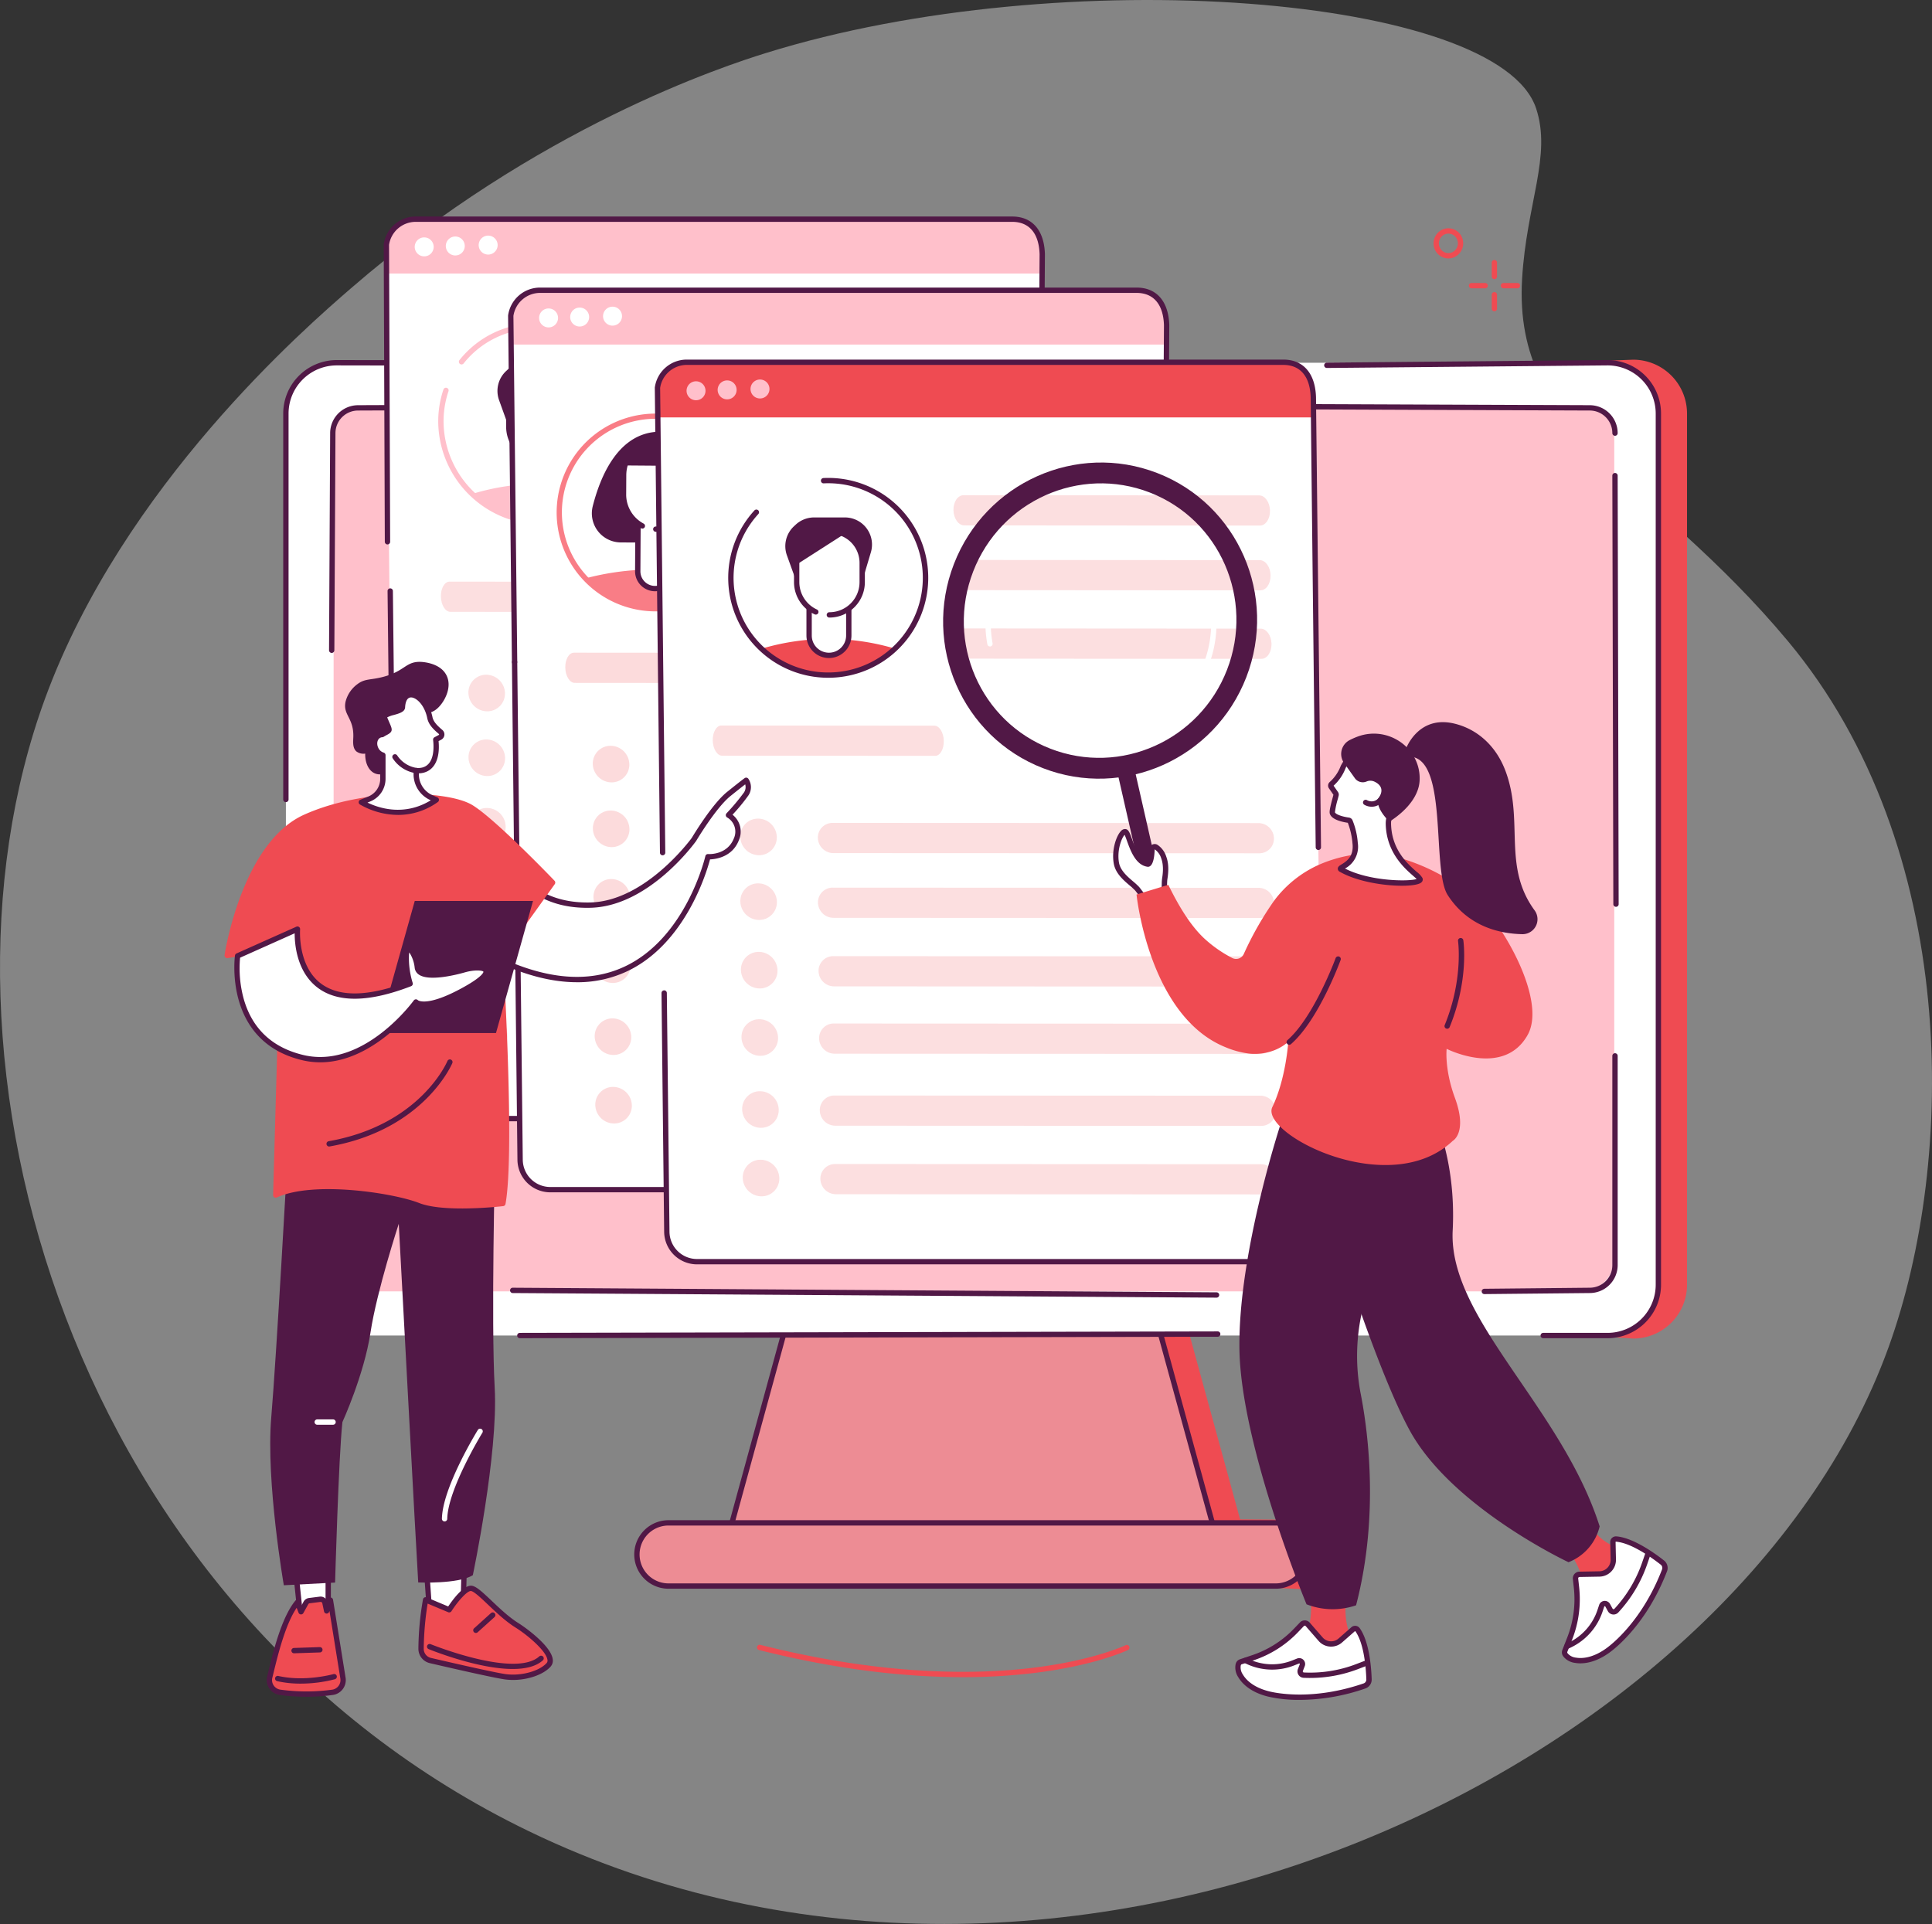 <svg id="Group_126" data-name="Group 126" xmlns="http://www.w3.org/2000/svg" xmlns:xlink="http://www.w3.org/1999/xlink" width="776.112" height="773" viewBox="0 0 776.112 773">
  <rect x="0" y="0" width="776.112" height="773" fill="#333333" stroke="none"/>
  <defs>
    <clipPath id="clip-path">
      <rect id="Rectangle_80" data-name="Rectangle 80" width="776.112" height="773" fill="none"/>
    </clipPath>
    <clipPath id="clip-path-2">
      <rect id="Rectangle_73" data-name="Rectangle 73" width="776.112" height="772.998" fill="none"/>
    </clipPath>
    <clipPath id="clip-path-4">
      <rect id="Rectangle_63" data-name="Rectangle 63" width="92.814" height="12.194" fill="none"/>
    </clipPath>
    <clipPath id="clip-path-5">
      <rect id="Rectangle_64" data-name="Rectangle 64" width="127.157" height="12.206" fill="none"/>
    </clipPath>
    <clipPath id="clip-path-8">
      <rect id="Rectangle_67" data-name="Rectangle 67" width="215.404" height="151.745" fill="none"/>
    </clipPath>
    <clipPath id="clip-path-14">
      <path id="Path_303" data-name="Path 303" d="M314.934,272.567a38.737,38.737,0,1,0,38.738-38.736,38.738,38.738,0,0,0-38.738,38.736" transform="translate(-314.934 -233.831)" fill="none"/>
    </clipPath>
  </defs>
  <g id="Group_125" data-name="Group 125" clip-path="url(#clip-path)">
    <g id="Group_105" data-name="Group 105" transform="translate(0 0.001)">
      <g id="Group_104" data-name="Group 104" clip-path="url(#clip-path-2)">
        <g id="Group_73" data-name="Group 73" transform="translate(0 -0.001)" opacity="0.4">
          <g id="Group_72" data-name="Group 72">
            <g id="Group_71" data-name="Group 71" clip-path="url(#clip-path)">
              <path id="Path_223" data-name="Path 223" d="M307.76,21.28c-16.9,5.259-91.9,29.7-166.787,94.56-18.142,15.713-91.471,79.221-122.8,164.605-53.326,145.334,10.484,366.436,194.28,455.29,214.082,103.5,484.506-23.892,546.183-194.374,27.355-75.613,28.587-201-40.322-283.68-55.46-66.543-110.543-82.624-106.869-145.566,1.769-30.314,11.977-49.507,5.62-68.6-15.077-45.282-189.851-59.4-309.3-22.235" transform="translate(0 -0.001)" fill="#fff"/>
            </g>
          </g>
        </g>
        <path id="Path_224" data-name="Path 224" d="M812.811,140.614a5.859,5.859,0,0,1-2.127-.4,5.953,5.953,0,0,1-3.327-3.222,6.1,6.1,0,0,1,3.046-7.968,5.825,5.825,0,0,1,4.531-.118,5.951,5.951,0,0,1,3.327,3.222,6.1,6.1,0,0,1-3.046,7.969,5.859,5.859,0,0,1-2.4.519m0-9.969a3.722,3.722,0,0,0-1.527.33,3.954,3.954,0,0,0-1.958,5.167,3.834,3.834,0,0,0,2.136,2.076,3.7,3.7,0,0,0,2.878-.076,3.953,3.953,0,0,0,1.959-5.167,3.829,3.829,0,0,0-2.137-2.075,3.719,3.719,0,0,0-1.35-.256M810.842,130h0Z" transform="translate(-230.977 -36.788)" fill="#ef4b52"/>
        <path id="Path_225" data-name="Path 225" d="M840.666,154.065a1.071,1.071,0,0,1-1.071-1.071v-5.537a1.071,1.071,0,1,1,2.141,0v5.537a1.071,1.071,0,0,1-1.071,1.071" transform="translate(-240.349 -41.907)" fill="#ef4b52"/>
        <path id="Path_226" data-name="Path 226" d="M840.666,172.137a1.071,1.071,0,0,1-1.071-1.071V165.53a1.071,1.071,0,1,1,2.141,0v5.536a1.071,1.071,0,0,1-1.071,1.071" transform="translate(-240.349 -47.081)" fill="#ef4b52"/>
        <path id="Path_227" data-name="Path 227" d="M833.288,161.443h-5.537a1.071,1.071,0,0,1,0-2.141h5.537a1.071,1.071,0,0,1,0,2.141" transform="translate(-236.652 -45.605)" fill="#ef4b52"/>
        <path id="Path_228" data-name="Path 228" d="M851.36,161.443h-5.537a1.071,1.071,0,1,1,0-2.141h5.537a1.071,1.071,0,1,1,0,2.141" transform="translate(-241.826 -45.605)" fill="#ef4b52"/>
        <path id="Path_229" data-name="Path 229" d="M508.82,938.879c-21.431,0-48.95-2.575-81.945-10.9a1.07,1.07,0,1,1,.524-2.076c49.9,12.582,87.159,11.945,109.628,9.194,24.335-2.98,37.038-9.01,37.163-9.071a1.071,1.071,0,0,1,.932,1.928c-.521.253-13.058,6.217-37.7,9.251a234.586,234.586,0,0,1-28.6,1.669" transform="translate(-121.969 -265.05)" fill="#ef4b52"/>
        <path id="Path_230" data-name="Path 230" d="M216.481,221.835l501.407-19.359A21.65,21.65,0,0,1,739.514,224.1V574.135a21.65,21.65,0,0,1-21.625,21.626L536.714,583.487l23.26,84.9,24.612.195a13.918,13.918,0,1,1,0,27.836l-206.113-9.831c-7.673,0,6.688-90.826,6.688-90.826s-180.6-373.926-168.679-373.926" transform="translate(-61.81 -57.964)" fill="#ef4b52"/>
        <path id="Path_231" data-name="Path 231" d="M443.031,690.8H570.893l36.273,132.4H406.759Z" transform="translate(-116.442 -197.757)" fill="#ed8c94"/>
        <path id="Path_232" data-name="Path 232" d="M606.737,823.841H406.329a1.07,1.07,0,0,1-1.033-1.353l36.273-132.4a1.071,1.071,0,0,1,1.033-.787H570.463a1.071,1.071,0,0,1,1.033.787l36.272,132.4a1.07,1.07,0,0,1-1.032,1.353m-199-2.141h197.6L569.647,691.445H443.419Z" transform="translate(-116.013 -197.327)" fill="#511846"/>
        <path id="Path_233" data-name="Path 233" d="M181.313,204.189H691.854a20.4,20.4,0,0,1,20.4,20.4V574.626a20.4,20.4,0,0,1-20.4,20.4H181.313a20.4,20.4,0,0,1-20.4-20.4V224.592a20.4,20.4,0,0,1,20.4-20.4" transform="translate(-46.063 -58.454)" fill="#fff"/>
        <path id="Path_234" data-name="Path 234" d="M371.174,857.244H615.109a12.7,12.7,0,1,1,0,25.391H371.174a12.7,12.7,0,0,1,0-25.391" transform="translate(-102.621 -245.403)" fill="#ed8c94"/>
        <path id="Path_235" data-name="Path 235" d="M614.679,883.276H370.744a13.766,13.766,0,1,1,0-27.532H614.679a13.766,13.766,0,0,1,0,27.532M370.744,857.885a11.625,11.625,0,1,0,0,23.25H614.679a11.625,11.625,0,0,0,0-23.25Z" transform="translate(-102.191 -244.974)" fill="#511846"/>
        <path id="Path_236" data-name="Path 236" d="M160.481,380.3a1.071,1.071,0,0,1-1.071-1.071V224.163a21.5,21.5,0,0,1,21.474-21.474l317.8.557a1.071,1.071,0,0,1,0,2.141h0l-317.8-.557a19.355,19.355,0,0,0-19.331,19.333V379.231a1.071,1.071,0,0,1-1.071,1.071" transform="translate(-45.634 -58.025)" fill="#511846"/>
        <path id="Path_237" data-name="Path 237" d="M292.112,752.2a1.071,1.071,0,0,1,0-2.141l280.412-.585h0a1.071,1.071,0,0,1,0,2.141l-280.412.585Z" transform="translate(-83.316 -214.551)" fill="#511846"/>
        <path id="Path_238" data-name="Path 238" d="M859.133,595.67H833.248a1.071,1.071,0,0,1,0-2.141h25.886A19.355,19.355,0,0,0,878.466,574.2V224.163a19.355,19.355,0,0,0-19.333-19.333l-112.8,1.033h-.01a1.071,1.071,0,0,1-.009-2.141l112.806-1.033a21.5,21.5,0,0,1,21.484,21.474V574.2a21.5,21.5,0,0,1-21.474,21.474" transform="translate(-213.343 -58.025)" fill="#511846"/>
        <path id="Path_239" data-name="Path 239" d="M200.972,584.138H689.021a13.2,13.2,0,0,0,13.2-13.2V241.349a13.2,13.2,0,0,0-13.2-13.2H200.972a13.2,13.2,0,0,0-13.2,13.2V570.934a13.2,13.2,0,0,0,13.2,13.2" transform="translate(-53.752 -65.312)" fill="pink"/>
        <path id="Path_240" data-name="Path 240" d="M570.9,728.868H570.9l-282.791-1.849a1.071,1.071,0,0,1,.007-2.141h.007l282.791,1.849a1.071,1.071,0,0,1-.007,2.141" transform="translate(-82.171 -207.511)" fill="#511846"/>
        <path id="Path_241" data-name="Path 241" d="M834.994,689.64a1.071,1.071,0,0,1-.011-2.141l42.359-.422A9.087,9.087,0,0,0,886.427,678V593.9a1.071,1.071,0,0,1,2.141,0V678a11.228,11.228,0,0,1-11.216,11.216L835,689.64Z" transform="translate(-238.726 -169.71)" fill="#511846"/>
        <path id="Path_242" data-name="Path 242" d="M908.953,440.549a1.07,1.07,0,0,1-1.071-1.068l-.4-172.166a1.07,1.07,0,0,1,1.068-1.073h0a1.07,1.07,0,0,1,1.071,1.068l.4,172.166a1.07,1.07,0,0,1-1.068,1.073Z" transform="translate(-259.784 -76.218)" fill="#511846"/>
        <path id="Path_243" data-name="Path 243" d="M858.332,240.2a1.071,1.071,0,0,1-1.071-1.071,9.085,9.085,0,0,0-9.074-9.075L733.108,229.6a1.071,1.071,0,0,1,0-2.141h0l115.074.455A11.228,11.228,0,0,1,859.4,239.133a1.071,1.071,0,0,1-1.071,1.071" transform="translate(-209.56 -65.117)" fill="#511846"/>
        <path id="Path_244" data-name="Path 244" d="M186.269,327.155h-.006a1.071,1.071,0,0,1-1.065-1.076l.445-87.238a11.227,11.227,0,0,1,11.216-11.211l287.635-1.169h0a1.071,1.071,0,0,1,0,2.141l-287.639,1.169a9.086,9.086,0,0,0-9.079,9.074l-.445,87.244a1.071,1.071,0,0,1-1.071,1.065" transform="translate(-53.016 -64.83)" fill="#511846"/>
        <path id="Path_245" data-name="Path 245" d="M232.872,484.282H472.461a11.8,11.8,0,0,0,11.8-11.984l-3.738-335.292c-.272-8.98-4.636-14.086-12.076-14.086H228.854a11.947,11.947,0,0,0-11.805,10.239L220.807,472.3a12.12,12.12,0,0,0,12.066,11.984" transform="translate(-62.134 -35.19)" fill="#fff"/>
        <path id="Path_246" data-name="Path 246" d="M389.393,545.308H233.484a13.208,13.208,0,0,1-13.136-13.043L218.132,332.28a1.071,1.071,0,0,1,1.059-1.082h.012a1.07,1.07,0,0,1,1.07,1.058l2.216,199.984a11.059,11.059,0,0,0,11,10.926H389.393a1.071,1.071,0,0,1,0,2.141" transform="translate(-62.444 -94.813)" fill="#511846"/>
        <path id="Path_247" data-name="Path 247" d="M480.61,145.095l-.088-7.938c-.272-8.98-4.636-14.188-12.076-14.188H228.854a12.037,12.037,0,0,0-11.805,10.341l.13,11.784Z" transform="translate(-62.134 -35.204)" fill="pink"/>
        <path id="Path_248" data-name="Path 248" d="M217.484,253.628a1.071,1.071,0,0,1-1.071-1.066L215.972,133.2a1.03,1.03,0,0,1,.011-.163,12.962,12.962,0,0,1,12.864-11.152H468.44c8.064,0,12.855,5.513,13.146,15.125l-.163,24.248a1.071,1.071,0,0,1-1.071,1.063h-.007a1.07,1.07,0,0,1-1.063-1.077l.164-24.209c-.254-8.376-4.162-13.009-11.005-13.009H228.848a10.832,10.832,0,0,0-10.735,9.249l.441,119.28a1.071,1.071,0,0,1-1.067,1.075Z" transform="translate(-61.826 -34.893)" fill="#511846"/>
        <path id="Path_249" data-name="Path 249" d="M241.036,137.442a3.807,3.807,0,1,1-3.806-3.806,3.806,3.806,0,0,1,3.806,3.806" transform="translate(-66.822 -38.257)" fill="#fff"/>
        <path id="Path_250" data-name="Path 250" d="M258.536,136.942a3.807,3.807,0,1,1-3.806-3.806,3.806,3.806,0,0,1,3.806,3.806" transform="translate(-71.831 -38.114)" fill="#fff"/>
        <path id="Path_251" data-name="Path 251" d="M277.036,136.442a3.807,3.807,0,1,1-3.806-3.806,3.806,3.806,0,0,1,3.806,3.806" transform="translate(-77.127 -37.971)" fill="#fff"/>
        <g id="Group_76" data-name="Group 76" transform="translate(177.121 233.677)" opacity="0.18">
          <g id="Group_75" data-name="Group 75">
            <g id="Group_74" data-name="Group 74" clip-path="url(#clip-path-4)">
              <path id="Path_252" data-name="Path 252" d="M337.5,339.6l-85.559-.063c-2,0-3.693-2.719-3.779-6.068s1.468-6.065,3.469-6.063l85.559.064c2,0,3.694,2.718,3.779,6.067S339.5,339.6,337.5,339.6" transform="translate(-248.162 -327.404)" fill="#ef4b52"/>
            </g>
          </g>
        </g>
        <g id="Group_79" data-name="Group 79" transform="translate(274.047 167.157)" opacity="0.18">
          <g id="Group_78" data-name="Group 78">
            <g id="Group_77" data-name="Group 77" clip-path="url(#clip-path-5)">
              <path id="Path_253" data-name="Path 253" d="M507.068,246.409l-118.741-.076c-2.322,0-4.274-2.718-4.359-6.067s1.728-6.065,4.05-6.063l118.741.075c2.323,0,4.275,2.719,4.36,6.068s-1.728,6.065-4.05,6.063" transform="translate(-383.964 -234.203)" fill="#ef4b52"/>
            </g>
          </g>
        </g>
        <g id="Group_82" data-name="Group 82" transform="translate(273.818 141.148)" opacity="0.18">
          <g id="Group_81" data-name="Group 81">
            <g id="Group_80" data-name="Group 80" clip-path="url(#clip-path-5)">
              <path id="Path_254" data-name="Path 254" d="M506.747,209.969l-118.741-.076c-2.322,0-4.274-2.718-4.359-6.067s1.728-6.065,4.05-6.063l118.741.075c2.323,0,4.275,2.719,4.36,6.068s-1.728,6.065-4.05,6.063" transform="translate(-383.643 -197.763)" fill="#ef4b52"/>
            </g>
          </g>
        </g>
        <g id="Group_85" data-name="Group 85" transform="translate(274.426 194.685)" opacity="0.18">
          <g id="Group_84" data-name="Group 84">
            <g id="Group_83" data-name="Group 83" clip-path="url(#clip-path-5)">
              <path id="Path_255" data-name="Path 255" d="M507.6,284.977,388.857,284.9c-2.322,0-4.274-2.719-4.359-6.068s1.728-6.065,4.05-6.063l118.741.076c2.323,0,4.275,2.718,4.36,6.068s-1.728,6.064-4.05,6.062" transform="translate(-384.495 -272.772)" fill="#ef4b52"/>
            </g>
          </g>
        </g>
        <g id="Group_88" data-name="Group 88" transform="translate(188.17 271.089)" opacity="0.18">
          <g id="Group_87" data-name="Group 87">
            <g id="Group_86" data-name="Group 86" clip-path="url(#clip-path-8)">
              <path id="Path_256" data-name="Path 256" d="M484.693,430.876,313.6,430.8a6.257,6.257,0,0,1-6.214-6.068,5.876,5.876,0,0,1,5.9-6.063l171.094.076a6.255,6.255,0,0,1,6.214,6.067,5.876,5.876,0,0,1-5.9,6.063" transform="translate(-276.164 -390.942)" fill="#ef4b52"/>
              <path id="Path_257" data-name="Path 257" d="M278.378,423.612a7.119,7.119,0,0,1-7.153,7.345,7.58,7.58,0,0,1-7.528-7.351,7.119,7.119,0,0,1,7.153-7.345,7.579,7.579,0,0,1,7.528,7.351" transform="translate(-263.658 -390.253)" fill="#ef4b52"/>
              <path id="Path_258" data-name="Path 258" d="M484.641,394.436l-171.094-.075a6.257,6.257,0,0,1-6.214-6.068,5.876,5.876,0,0,1,5.9-6.063l171.094.076a6.256,6.256,0,0,1,6.214,6.067,5.876,5.876,0,0,1-5.9,6.063" transform="translate(-276.15 -380.511)" fill="#ef4b52"/>
              <path id="Path_259" data-name="Path 259" d="M278.326,387.172a7.119,7.119,0,0,1-7.153,7.345,7.579,7.579,0,0,1-7.527-7.351,7.118,7.118,0,0,1,7.152-7.345,7.579,7.579,0,0,1,7.528,7.351" transform="translate(-263.643 -379.821)" fill="#ef4b52"/>
              <path id="Path_260" data-name="Path 260" d="M485.025,469.445l-171.094-.075a6.256,6.256,0,0,1-6.214-6.068,5.876,5.876,0,0,1,5.9-6.063l171.094.076a6.256,6.256,0,0,1,6.214,6.067,5.876,5.876,0,0,1-5.9,6.063" transform="translate(-276.259 -401.983)" fill="#ef4b52"/>
              <path id="Path_261" data-name="Path 261" d="M278.71,462.18a7.119,7.119,0,0,1-7.153,7.345,7.579,7.579,0,0,1-7.527-7.351,7.118,7.118,0,0,1,7.152-7.345,7.579,7.579,0,0,1,7.528,7.351" transform="translate(-263.753 -401.293)" fill="#ef4b52"/>
              <path id="Path_262" data-name="Path 262" d="M485.34,507.357l-171.094-.075a6.257,6.257,0,0,1-6.214-6.068,5.876,5.876,0,0,1,5.9-6.063l171.094.076a6.255,6.255,0,0,1,6.214,6.068,5.876,5.876,0,0,1-5.9,6.062" transform="translate(-276.35 -412.836)" fill="#ef4b52"/>
              <path id="Path_263" data-name="Path 263" d="M279.025,500.093a7.119,7.119,0,0,1-7.153,7.345,7.58,7.58,0,0,1-7.528-7.351,7.119,7.119,0,0,1,7.153-7.345,7.579,7.579,0,0,1,7.528,7.352" transform="translate(-263.843 -412.147)" fill="#ef4b52"/>
              <path id="Path_264" data-name="Path 264" d="M485.719,547.885l-171.094-.076a6.256,6.256,0,0,1-6.214-6.067,5.876,5.876,0,0,1,5.9-6.063l171.094.076a6.255,6.255,0,0,1,6.214,6.068,5.876,5.876,0,0,1-5.9,6.063" transform="translate(-276.458 -424.438)" fill="#ef4b52"/>
              <path id="Path_265" data-name="Path 265" d="M279.4,540.621a7.119,7.119,0,0,1-7.153,7.345,7.58,7.58,0,0,1-7.528-7.351,7.119,7.119,0,0,1,7.153-7.345,7.579,7.579,0,0,1,7.528,7.351" transform="translate(-263.951 -423.749)" fill="#ef4b52"/>
              <path id="Path_266" data-name="Path 266" d="M486.051,586.454l-171.094-.075a6.257,6.257,0,0,1-6.214-6.068,5.876,5.876,0,0,1,5.9-6.063l171.094.076a6.256,6.256,0,0,1,6.214,6.067,5.876,5.876,0,0,1-5.9,6.063" transform="translate(-276.553 -435.479)" fill="#ef4b52"/>
              <path id="Path_267" data-name="Path 267" d="M279.736,579.189a7.119,7.119,0,0,1-7.153,7.345,7.579,7.579,0,0,1-7.527-7.351,7.118,7.118,0,0,1,7.152-7.345,7.579,7.579,0,0,1,7.528,7.351" transform="translate(-264.047 -434.789)" fill="#ef4b52"/>
            </g>
          </g>
        </g>
        <path id="Path_268" data-name="Path 268" d="M248.168,222.858a38.124,38.124,0,0,1,38.289-39.351,40.588,40.588,0,0,1,40.3,39.385,38.123,38.123,0,0,1-38.288,39.351,40.587,40.587,0,0,1-40.3-39.385" transform="translate(-71.039 -52.534)" fill="#fff"/>
        <path id="Path_269" data-name="Path 269" d="M288.053,262.884h-.019a41.712,41.712,0,0,1-41.367-40.428,39.9,39.9,0,0,1,2.086-13.878,1.071,1.071,0,0,1,2.028.687,37.774,37.774,0,0,0-1.973,13.135,39.557,39.557,0,0,0,39.227,38.342h.018a37.053,37.053,0,0,0,37.2-38.253,39.557,39.557,0,0,0-39.227-38.342h-.016A37,37,0,0,0,256.872,198.1a1.071,1.071,0,1,1-1.675-1.334,39.134,39.134,0,0,1,30.814-14.763h.016a41.713,41.713,0,0,1,41.366,40.429,39.193,39.193,0,0,1-39.34,40.449" transform="translate(-70.609 -52.104)" fill="pink"/>
        <path id="Path_270" data-name="Path 270" d="M266.661,276.207a39.043,39.043,0,0,0,53.62,0,93.68,93.68,0,0,0-53.62,0" transform="translate(-76.337 -77.949)" fill="pink"/>
        <path id="Path_271" data-name="Path 271" d="M309.809,205.633A10.9,10.9,0,0,0,303.9,203.9H291.571a10.905,10.905,0,0,0-7.422,2.915l-.676.627a10.907,10.907,0,0,0-2.839,11.692l4.054,11.252,26-.163,3.669-12.3a10.909,10.909,0,0,0-4.547-12.29" transform="translate(-80.151 -58.37)" fill="#511846"/>
        <path id="Path_272" data-name="Path 272" d="M305.423,213.338l-.024-.011-19.017,12.191v7.076a13.132,13.132,0,0,0,5,10.314v11.136a7.972,7.972,0,1,0,15.945,0V243.21a13.141,13.141,0,0,0,5.383-10.616v-7.752a12.724,12.724,0,0,0-7.282-11.5" transform="translate(-81.982 -61.07)" fill="#fff"/>
        <path id="Path_273" data-name="Path 273" d="M300.924,275.044A9.053,9.053,0,0,1,291.882,266V255.1h2.141V266a6.9,6.9,0,0,0,13.8,0V255.437h2.141V266a9.053,9.053,0,0,1-9.043,9.042" transform="translate(-83.557 -73.028)" fill="#5479f7"/>
        <path id="Path_274" data-name="Path 274" d="M299.115,245.911a1.071,1.071,0,1,1,0-2.141,12.1,12.1,0,0,0,12.091-12.091v-7.753a11.664,11.664,0,0,0-11.65-11.651H287.023v19.4a12.125,12.125,0,0,0,7.087,11.011,1.071,1.071,0,0,1-.887,1.949,14.273,14.273,0,0,1-8.341-12.96V211.206a1.071,1.071,0,0,1,1.071-1.071h13.6a13.807,13.807,0,0,1,13.791,13.792v7.753a14.248,14.248,0,0,1-14.232,14.232" transform="translate(-81.553 -60.156)" fill="#511846"/>
        <path id="Path_275" data-name="Path 275" d="M302.872,524.282H542.461a11.8,11.8,0,0,0,11.8-11.984l-3.738-335.292c-.272-8.98-4.636-14.086-12.076-14.086H298.854a11.947,11.947,0,0,0-11.805,10.239L290.807,512.3a12.12,12.12,0,0,0,12.066,11.984" transform="translate(-82.173 -46.64)" fill="#fff"/>
        <path id="Path_276" data-name="Path 276" d="M459.393,585.307H303.484a13.208,13.208,0,0,1-13.136-13.043L288.132,372.28a1.071,1.071,0,0,1,1.059-1.082h.012a1.07,1.07,0,0,1,1.07,1.058l2.216,199.984a11.059,11.059,0,0,0,11,10.926H459.393a1.071,1.071,0,1,1,0,2.141" transform="translate(-82.483 -106.264)" fill="#511846"/>
        <path id="Path_277" data-name="Path 277" d="M550.61,185.095l-.088-7.938c-.272-8.98-4.636-14.188-12.076-14.188H298.854a12.037,12.037,0,0,0-11.805,10.341l.13,11.784Z" transform="translate(-82.173 -46.654)" fill="pink"/>
        <path id="Path_278" data-name="Path 278" d="M288.584,313.419a1.071,1.071,0,0,1-1.071-1.058l-1.542-139.155a1.132,1.132,0,0,1,.011-.17,12.962,12.962,0,0,1,12.864-11.152H538.44c8.064,0,12.855,5.512,13.146,15.125l-.163,24.248a1.071,1.071,0,0,1-1.071,1.063h-.007a1.071,1.071,0,0,1-1.063-1.078l.164-24.209c-.254-8.375-4.163-13.008-11.005-13.008H298.848a10.833,10.833,0,0,0-10.734,9.245l1.541,139.066a1.07,1.07,0,0,1-1.058,1.083Z" transform="translate(-81.865 -46.344)" fill="#511846"/>
        <path id="Path_279" data-name="Path 279" d="M311.036,177.442a3.807,3.807,0,1,1-3.806-3.806,3.807,3.807,0,0,1,3.806,3.806" transform="translate(-86.86 -49.708)" fill="#fff"/>
        <path id="Path_280" data-name="Path 280" d="M328.536,176.942a3.807,3.807,0,1,1-3.806-3.806,3.807,3.807,0,0,1,3.806,3.806" transform="translate(-91.87 -49.565)" fill="#fff"/>
        <path id="Path_281" data-name="Path 281" d="M347.036,176.442a3.807,3.807,0,1,1-3.806-3.806,3.807,3.807,0,0,1,3.806,3.806" transform="translate(-97.166 -49.422)" fill="#fff"/>
        <g id="Group_91" data-name="Group 91" transform="translate(227.082 262.226)" opacity="0.2">
          <g id="Group_90" data-name="Group 90">
            <g id="Group_89" data-name="Group 89" clip-path="url(#clip-path-4)">
              <path id="Path_282" data-name="Path 282" d="M407.5,379.6l-85.559-.063c-2,0-3.693-2.719-3.779-6.068s1.468-6.065,3.469-6.063l85.559.064c2,0,3.694,2.718,3.779,6.067S409.5,379.6,407.5,379.6" transform="translate(-318.162 -367.404)" fill="#ef4b52"/>
            </g>
          </g>
        </g>
        <g id="Group_94" data-name="Group 94" transform="translate(324.008 195.706)" opacity="0.2">
          <g id="Group_93" data-name="Group 93">
            <g id="Group_92" data-name="Group 92" clip-path="url(#clip-path-5)">
              <path id="Path_283" data-name="Path 283" d="M577.068,286.409l-118.741-.076c-2.323,0-4.274-2.718-4.359-6.067s1.728-6.065,4.05-6.063l118.741.075c2.322,0,4.275,2.719,4.36,6.068s-1.728,6.065-4.05,6.063" transform="translate(-453.964 -274.203)" fill="#ef4b52"/>
            </g>
          </g>
        </g>
        <g id="Group_97" data-name="Group 97" transform="translate(323.779 169.698)" opacity="0.2">
          <g id="Group_96" data-name="Group 96">
            <g id="Group_95" data-name="Group 95" clip-path="url(#clip-path-5)">
              <path id="Path_284" data-name="Path 284" d="M576.747,249.969l-118.741-.076c-2.322,0-4.274-2.718-4.359-6.067s1.728-6.065,4.05-6.063l118.741.075c2.322,0,4.275,2.719,4.36,6.068s-1.728,6.065-4.05,6.063" transform="translate(-453.643 -237.763)" fill="#ef4b52"/>
            </g>
          </g>
        </g>
        <g id="Group_100" data-name="Group 100" transform="translate(324.387 223.234)" opacity="0.2">
          <g id="Group_99" data-name="Group 99">
            <g id="Group_98" data-name="Group 98" clip-path="url(#clip-path-5)">
              <path id="Path_285" data-name="Path 285" d="M577.6,324.977,458.857,324.9c-2.323,0-4.274-2.719-4.359-6.068s1.728-6.065,4.05-6.063l118.741.076c2.323,0,4.275,2.718,4.36,6.068s-1.728,6.064-4.05,6.062" transform="translate(-454.495 -312.772)" fill="#ef4b52"/>
            </g>
          </g>
        </g>
        <g id="Group_103" data-name="Group 103" transform="translate(238.132 299.638)" opacity="0.2">
          <g id="Group_102" data-name="Group 102">
            <g id="Group_101" data-name="Group 101" clip-path="url(#clip-path-8)">
              <path id="Path_286" data-name="Path 286" d="M554.693,470.876,383.6,470.8a6.257,6.257,0,0,1-6.214-6.068,5.876,5.876,0,0,1,5.9-6.063l171.094.076a6.255,6.255,0,0,1,6.214,6.067,5.876,5.876,0,0,1-5.9,6.063" transform="translate(-346.164 -430.942)" fill="#ef4b52"/>
              <path id="Path_287" data-name="Path 287" d="M348.378,463.612a7.119,7.119,0,0,1-7.153,7.345,7.58,7.58,0,0,1-7.528-7.351,7.119,7.119,0,0,1,7.153-7.345,7.579,7.579,0,0,1,7.528,7.351" transform="translate(-333.658 -430.253)" fill="#ef4b52"/>
              <path id="Path_288" data-name="Path 288" d="M554.641,434.436l-171.094-.075a6.257,6.257,0,0,1-6.214-6.068,5.876,5.876,0,0,1,5.9-6.063l171.094.076a6.256,6.256,0,0,1,6.214,6.067,5.876,5.876,0,0,1-5.9,6.063" transform="translate(-346.15 -420.511)" fill="#ef4b52"/>
              <path id="Path_289" data-name="Path 289" d="M348.326,427.172a7.119,7.119,0,0,1-7.153,7.345,7.579,7.579,0,0,1-7.527-7.351,7.118,7.118,0,0,1,7.152-7.345,7.579,7.579,0,0,1,7.528,7.351" transform="translate(-333.643 -419.821)" fill="#ef4b52"/>
              <path id="Path_290" data-name="Path 290" d="M555.025,509.445l-171.094-.075a6.256,6.256,0,0,1-6.214-6.068,5.876,5.876,0,0,1,5.9-6.063l171.094.076a6.256,6.256,0,0,1,6.214,6.067,5.876,5.876,0,0,1-5.9,6.063" transform="translate(-346.259 -441.983)" fill="#ef4b52"/>
              <path id="Path_291" data-name="Path 291" d="M348.71,502.18a7.119,7.119,0,0,1-7.153,7.345,7.579,7.579,0,0,1-7.527-7.351,7.118,7.118,0,0,1,7.152-7.345,7.579,7.579,0,0,1,7.528,7.351" transform="translate(-333.753 -441.293)" fill="#ef4b52"/>
              <path id="Path_292" data-name="Path 292" d="M555.34,547.357l-171.094-.075a6.257,6.257,0,0,1-6.214-6.068,5.876,5.876,0,0,1,5.9-6.063l171.094.076a6.255,6.255,0,0,1,6.214,6.068,5.876,5.876,0,0,1-5.9,6.063" transform="translate(-346.35 -452.836)" fill="#ef4b52"/>
              <path id="Path_293" data-name="Path 293" d="M349.025,540.093a7.119,7.119,0,0,1-7.153,7.345,7.58,7.58,0,0,1-7.528-7.351,7.119,7.119,0,0,1,7.153-7.345,7.579,7.579,0,0,1,7.528,7.351" transform="translate(-333.843 -452.147)" fill="#ef4b52"/>
              <path id="Path_294" data-name="Path 294" d="M555.719,587.885l-171.094-.075a6.257,6.257,0,0,1-6.214-6.068,5.876,5.876,0,0,1,5.9-6.063l171.094.076a6.255,6.255,0,0,1,6.214,6.068,5.876,5.876,0,0,1-5.9,6.063" transform="translate(-346.458 -464.438)" fill="#ef4b52"/>
              <path id="Path_295" data-name="Path 295" d="M349.4,580.621a7.119,7.119,0,0,1-7.153,7.345,7.58,7.58,0,0,1-7.528-7.351,7.119,7.119,0,0,1,7.153-7.345,7.579,7.579,0,0,1,7.528,7.351" transform="translate(-333.951 -463.749)" fill="#ef4b52"/>
              <path id="Path_296" data-name="Path 296" d="M556.051,626.454l-171.094-.075a6.257,6.257,0,0,1-6.214-6.068,5.876,5.876,0,0,1,5.9-6.063l171.094.076a6.256,6.256,0,0,1,6.214,6.067,5.876,5.876,0,0,1-5.9,6.063" transform="translate(-346.553 -475.479)" fill="#ef4b52"/>
              <path id="Path_297" data-name="Path 297" d="M349.736,619.189a7.119,7.119,0,0,1-7.153,7.345,7.579,7.579,0,0,1-7.527-7.351,7.118,7.118,0,0,1,7.152-7.345,7.579,7.579,0,0,1,7.528,7.351" transform="translate(-334.047 -474.789)" fill="#ef4b52"/>
            </g>
          </g>
        </g>
      </g>
    </g>
    <g id="Group_107" data-name="Group 107" transform="translate(224.778 166.893)">
      <g id="Group_106" data-name="Group 106" clip-path="url(#clip-path-14)">
        <path id="Path_298" data-name="Path 298" d="M326.012,324.85a43.927,43.927,0,0,0,60.326.316,105.413,105.413,0,0,0-60.326-.316" transform="translate(-318.105 -258.67)" fill="#f97d86"/>
        <path id="Path_299" data-name="Path 299" d="M383.873,272.878c-3.823-13.775-11.708-31.835-26.494-29.614-14.185,2.13-20.86,17.693-23.926,29.752a11.682,11.682,0,0,0,11.3,14.5l27.766.146a11.691,11.691,0,0,0,11.351-14.785" transform="translate(-320.132 -236.478)" fill="#511846"/>
        <path id="Path_300" data-name="Path 300" d="M376.746,262.3l-.019-.1-25.21-.193-.016.06a15.781,15.781,0,0,0-.52,3.952l-.039,7.379a14.455,14.455,0,0,0,5.811,11.842l-.1,19.264a6.94,6.94,0,0,0,13.88.073l.1-18.981a14.411,14.411,0,0,0,6.341-12.062l.044-8.324a14.85,14.85,0,0,0-.271-2.912" transform="translate(-325.242 -241.898)" fill="#fff"/>
        <path id="Path_301" data-name="Path 301" d="M365.454,321.673h-.043a8.02,8.02,0,0,1-7.969-8.052l.1-18.692a1.07,1.07,0,0,1,1.071-1.065h.005a1.071,1.071,0,0,1,1.066,1.076l-.1,18.691a5.876,5.876,0,0,0,5.839,5.9h.031a5.876,5.876,0,0,0,5.869-5.839l.1-18.764a1.071,1.071,0,0,1,1.071-1.065h.006a1.07,1.07,0,0,1,1.065,1.076l-.1,18.764a8.02,8.02,0,0,1-8.009,7.969" transform="translate(-327.103 -251.017)" fill="#511846"/>
        <path id="Path_302" data-name="Path 302" d="M363.519,284.023h-.071a1.071,1.071,0,0,1,.006-2.141.385.385,0,0,0,.064,0,11.376,11.376,0,0,0,8.377-3.751,13.606,13.606,0,0,0,3.578-9.25l.044-8.324a13.118,13.118,0,0,0-3.355-8.952,10.963,10.963,0,0,0-8.089-3.7h-.061a11.8,11.8,0,0,0-8.683,3.888,14.1,14.1,0,0,0-3.706,9.583l-.039,7.379a13.212,13.212,0,0,0,6.97,11.948,1.07,1.07,0,1,1-.959,1.914,15.362,15.362,0,0,1-8.152-13.872l.039-7.379a16.234,16.234,0,0,1,4.281-11.031,13.912,13.912,0,0,1,10.249-4.57h.074a13.077,13.077,0,0,1,9.66,4.4,15.249,15.249,0,0,1,3.913,10.406l-.044,8.324a15.743,15.743,0,0,1-4.152,10.7,13.5,13.5,0,0,1-9.944,4.433" transform="translate(-324.813 -237.248)" fill="#511846"/>
      </g>
    </g>
    <g id="Group_124" data-name="Group 124" transform="translate(0 0.001)">
      <g id="Group_123" data-name="Group 123" clip-path="url(#clip-path-2)">
        <path id="Path_304" data-name="Path 304" d="M353,312.279a39.73,39.73,0,1,1,38.773-30.923,1.071,1.071,0,0,1-2.088-.477,37.61,37.61,0,1,0-4.441,11.023,1.071,1.071,0,0,1,1.836,1.1A39.847,39.847,0,0,1,353,312.279" transform="translate(-89.687 -66.648)" fill="#f97d86"/>
        <path id="Path_305" data-name="Path 305" d="M385.872,565.282H625.461a11.8,11.8,0,0,0,11.8-11.984l-3.738-335.292c-.272-8.98-4.636-14.086-12.076-14.086H381.854a11.947,11.947,0,0,0-11.805,10.239L373.807,553.3a12.12,12.12,0,0,0,12.066,11.984" transform="translate(-105.933 -58.377)" fill="#fff"/>
        <path id="Path_306" data-name="Path 306" d="M633.61,226.095l-.088-7.938c-.272-8.98-4.636-14.188-12.076-14.188H381.854a12.037,12.037,0,0,0-11.805,10.341l.13,11.784Z" transform="translate(-105.933 -58.391)" fill="#ef4b52"/>
        <path id="Path_307" data-name="Path 307" d="M394.036,218.442a3.807,3.807,0,1,1-3.806-3.806,3.807,3.807,0,0,1,3.806,3.806" transform="translate(-110.621 -61.445)" fill="pink"/>
        <path id="Path_308" data-name="Path 308" d="M411.536,217.942a3.807,3.807,0,1,1-3.806-3.806,3.807,3.807,0,0,1,3.806,3.806" transform="translate(-115.63 -61.302)" fill="pink"/>
        <path id="Path_309" data-name="Path 309" d="M430.036,217.442a3.807,3.807,0,1,1-3.806-3.806,3.807,3.807,0,0,1,3.806,3.806" transform="translate(-120.926 -61.159)" fill="pink"/>
        <path id="Path_310" data-name="Path 310" d="M371.689,401.587a1.071,1.071,0,0,1-1.071-1.058l-2.069-186.787a1.044,1.044,0,0,1,.011-.171,12.962,12.962,0,0,1,12.864-11.152H621.017c8.062,0,12.854,5.513,13.146,15.125l2.016,180.819a1.072,1.072,0,0,1-1.058,1.083h-.012a1.071,1.071,0,0,1-1.071-1.058l-2.016-180.8c-.255-8.394-4.163-13.028-11.005-13.028H381.425a10.832,10.832,0,0,0-10.734,9.245l2.068,186.7a1.07,1.07,0,0,1-1.058,1.083Z" transform="translate(-105.504 -57.948)" fill="#511846"/>
        <path id="Path_311" data-name="Path 311" d="M619.822,667.567h-233.3a13.208,13.208,0,0,1-13.136-13.043l-1.063-95.958a1.07,1.07,0,0,1,1.059-1.082h.012a1.071,1.071,0,0,1,1.07,1.058l1.063,95.958a11.059,11.059,0,0,0,10.995,10.926h233.3a1.071,1.071,0,0,1,0,2.141" transform="translate(-106.585 -159.591)" fill="#511846"/>
        <g id="Group_110" data-name="Group 110" transform="translate(286.322 291.489)" opacity="0.18">
          <g id="Group_109" data-name="Group 109">
            <g id="Group_108" data-name="Group 108" clip-path="url(#clip-path-4)">
              <path id="Path_312" data-name="Path 312" d="M490.5,420.6l-85.559-.063c-2,0-3.693-2.719-3.779-6.068s1.468-6.065,3.469-6.063l85.559.063c2,0,3.694,2.718,3.779,6.067S492.5,420.6,490.5,420.6" transform="translate(-401.162 -408.404)" fill="#ef4b52"/>
            </g>
          </g>
        </g>
        <g id="Group_113" data-name="Group 113" transform="translate(383.248 224.969)" opacity="0.18">
          <g id="Group_112" data-name="Group 112">
            <g id="Group_111" data-name="Group 111" clip-path="url(#clip-path-5)">
              <path id="Path_313" data-name="Path 313" d="M660.068,327.409l-118.741-.076c-2.322,0-4.274-2.718-4.359-6.067s1.728-6.065,4.05-6.063l118.741.075c2.323,0,4.274,2.719,4.36,6.068s-1.728,6.065-4.05,6.063" transform="translate(-536.964 -315.203)" fill="#ef4b52"/>
            </g>
          </g>
        </g>
        <g id="Group_116" data-name="Group 116" transform="translate(383.019 198.961)" opacity="0.18">
          <g id="Group_115" data-name="Group 115">
            <g id="Group_114" data-name="Group 114" clip-path="url(#clip-path-5)">
              <path id="Path_314" data-name="Path 314" d="M659.747,290.969l-118.741-.076c-2.323,0-4.274-2.718-4.36-6.067s1.728-6.065,4.05-6.063l118.741.075c2.323,0,4.275,2.719,4.36,6.068s-1.728,6.065-4.05,6.063" transform="translate(-536.643 -278.763)" fill="#ef4b52"/>
            </g>
          </g>
        </g>
        <g id="Group_119" data-name="Group 119" transform="translate(383.627 252.497)" opacity="0.18">
          <g id="Group_118" data-name="Group 118">
            <g id="Group_117" data-name="Group 117" clip-path="url(#clip-path-5)">
              <path id="Path_315" data-name="Path 315" d="M660.6,365.977,541.857,365.9c-2.323,0-4.274-2.719-4.359-6.068s1.728-6.065,4.05-6.063l118.741.076c2.323,0,4.275,2.718,4.36,6.068s-1.728,6.064-4.05,6.062" transform="translate(-537.495 -353.772)" fill="#ef4b52"/>
            </g>
          </g>
        </g>
        <g id="Group_122" data-name="Group 122" transform="translate(297.371 328.901)" opacity="0.18">
          <g id="Group_121" data-name="Group 121">
            <g id="Group_120" data-name="Group 120" clip-path="url(#clip-path-8)">
              <path id="Path_316" data-name="Path 316" d="M637.693,511.876,466.6,511.8a6.257,6.257,0,0,1-6.214-6.068,5.876,5.876,0,0,1,5.9-6.063l171.094.076a6.255,6.255,0,0,1,6.214,6.067,5.876,5.876,0,0,1-5.9,6.063" transform="translate(-429.164 -471.942)" fill="#ef4b52"/>
              <path id="Path_317" data-name="Path 317" d="M431.378,504.612a7.119,7.119,0,0,1-7.153,7.345,7.58,7.58,0,0,1-7.528-7.352,7.119,7.119,0,0,1,7.153-7.345,7.579,7.579,0,0,1,7.528,7.351" transform="translate(-416.658 -471.253)" fill="#ef4b52"/>
              <path id="Path_318" data-name="Path 318" d="M637.641,475.436l-171.094-.075a6.257,6.257,0,0,1-6.214-6.068,5.876,5.876,0,0,1,5.9-6.063l171.094.076a6.256,6.256,0,0,1,6.214,6.067,5.876,5.876,0,0,1-5.9,6.063" transform="translate(-429.15 -461.511)" fill="#ef4b52"/>
              <path id="Path_319" data-name="Path 319" d="M431.326,468.172a7.119,7.119,0,0,1-7.153,7.345,7.579,7.579,0,0,1-7.527-7.351,7.118,7.118,0,0,1,7.152-7.345,7.579,7.579,0,0,1,7.528,7.351" transform="translate(-416.643 -460.821)" fill="#ef4b52"/>
              <path id="Path_320" data-name="Path 320" d="M638.025,550.445l-171.094-.075a6.256,6.256,0,0,1-6.214-6.068,5.876,5.876,0,0,1,5.9-6.063l171.094.076a6.256,6.256,0,0,1,6.214,6.067,5.876,5.876,0,0,1-5.9,6.063" transform="translate(-429.259 -482.983)" fill="#ef4b52"/>
              <path id="Path_321" data-name="Path 321" d="M431.71,543.18a7.119,7.119,0,0,1-7.153,7.345,7.579,7.579,0,0,1-7.527-7.351,7.118,7.118,0,0,1,7.152-7.345,7.579,7.579,0,0,1,7.528,7.351" transform="translate(-416.753 -482.293)" fill="#ef4b52"/>
              <path id="Path_322" data-name="Path 322" d="M638.34,588.357l-171.094-.075a6.257,6.257,0,0,1-6.214-6.068,5.876,5.876,0,0,1,5.9-6.063l171.094.076a6.255,6.255,0,0,1,6.214,6.067,5.876,5.876,0,0,1-5.9,6.063" transform="translate(-429.35 -493.836)" fill="#ef4b52"/>
              <path id="Path_323" data-name="Path 323" d="M432.025,581.093a7.119,7.119,0,0,1-7.153,7.345,7.58,7.58,0,0,1-7.528-7.351,7.119,7.119,0,0,1,7.153-7.345,7.579,7.579,0,0,1,7.528,7.351" transform="translate(-416.843 -493.147)" fill="#ef4b52"/>
              <path id="Path_324" data-name="Path 324" d="M638.719,628.885l-171.094-.075a6.257,6.257,0,0,1-6.214-6.068,5.876,5.876,0,0,1,5.9-6.063l171.094.076a6.255,6.255,0,0,1,6.214,6.068,5.876,5.876,0,0,1-5.9,6.062" transform="translate(-429.458 -505.438)" fill="#ef4b52"/>
              <path id="Path_325" data-name="Path 325" d="M432.4,621.621a7.119,7.119,0,0,1-7.153,7.345,7.58,7.58,0,0,1-7.528-7.351,7.119,7.119,0,0,1,7.153-7.345,7.579,7.579,0,0,1,7.528,7.351" transform="translate(-416.951 -504.749)" fill="#ef4b52"/>
              <path id="Path_326" data-name="Path 326" d="M639.051,667.454l-171.094-.075a6.257,6.257,0,0,1-6.214-6.068,5.876,5.876,0,0,1,5.9-6.063l171.094.076a6.256,6.256,0,0,1,6.214,6.067,5.876,5.876,0,0,1-5.9,6.063" transform="translate(-429.553 -516.479)" fill="#ef4b52"/>
              <path id="Path_327" data-name="Path 327" d="M432.736,660.189a7.119,7.119,0,0,1-7.153,7.345,7.579,7.579,0,0,1-7.527-7.351,7.118,7.118,0,0,1,7.152-7.345,7.579,7.579,0,0,1,7.528,7.351" transform="translate(-417.047 -515.789)" fill="#ef4b52"/>
            </g>
          </g>
        </g>
        <path id="Path_328" data-name="Path 328" d="M412.56,309.94a38.855,38.855,0,1,1,38.855,38.888A38.871,38.871,0,0,1,412.56,309.94" transform="translate(-118.103 -77.595)" fill="#fff"/>
        <path id="Path_329" data-name="Path 329" d="M428.675,363.583a39.044,39.044,0,0,0,53.621,0,93.679,93.679,0,0,0-53.621,0" transform="translate(-122.716 -102.962)" fill="#ef4b52"/>
        <path id="Path_330" data-name="Path 330" d="M471.823,293.008a10.9,10.9,0,0,0-5.906-1.737H453.585a10.91,10.91,0,0,0-7.422,2.915l-.676.627a10.907,10.907,0,0,0-2.839,11.692l4.054,11.252,26-.163,3.669-12.3a10.909,10.909,0,0,0-4.547-12.29" transform="translate(-126.531 -83.383)" fill="#511846"/>
        <path id="Path_331" data-name="Path 331" d="M467.437,300.714l-.024-.011-19.017,12.191v7.076a13.13,13.13,0,0,0,5,10.313V341.42a7.972,7.972,0,1,0,15.945,0V330.586a13.141,13.141,0,0,0,5.383-10.616v-7.752a12.723,12.723,0,0,0-7.282-11.5" transform="translate(-128.361 -86.083)" fill="#fff"/>
        <path id="Path_332" data-name="Path 332" d="M462.937,362.42a9.053,9.053,0,0,1-9.042-9.043v-10.9h2.141v10.9a6.9,6.9,0,1,0,13.8,0V342.813h2.141v10.563a9.054,9.054,0,0,1-9.043,9.043" transform="translate(-129.936 -98.041)" fill="#511846"/>
        <path id="Path_333" data-name="Path 333" d="M461.128,333.287a1.071,1.071,0,1,1,0-2.141,12.1,12.1,0,0,0,12.091-12.091V311.3a11.664,11.664,0,0,0-11.65-11.651H449.037v19.4a12.125,12.125,0,0,0,7.087,11.011,1.071,1.071,0,0,1-.887,1.949,14.272,14.272,0,0,1-8.341-12.96V298.582a1.071,1.071,0,0,1,1.071-1.071h13.6A13.807,13.807,0,0,1,475.36,311.3v7.753a14.248,14.248,0,0,1-14.232,14.232" transform="translate(-127.932 -85.169)" fill="#511846"/>
        <path id="Path_334" data-name="Path 334" d="M450.052,349.318a40.134,40.134,0,0,1-29.646-67.227,1.07,1.07,0,1,1,1.579,1.445,38.013,38.013,0,1,0,26.26-12.323,1.07,1.07,0,1,1-.1-2.138,40.145,40.145,0,1,1,1.906,80.243" transform="translate(-117.346 -77.016)" fill="#511846"/>
        <path id="Path_335" data-name="Path 335" d="M735.767,897.737s1.172,13.911-3.624,19.493l-1.49,2.395,22.7-1.394-1.118-2.477a28.411,28.411,0,0,1-2.505-13.781Z" transform="translate(-209.163 -256.995)" fill="#ef4b52"/>
        <path id="Path_336" data-name="Path 336" d="M722.436,914.118l-2.4,2.509a42.392,42.392,0,0,1-17.147,10.9l-5.005,1.682a1.519,1.519,0,0,0-.979,1.03l-.069.246c-.766,2.737,2.19,9.141,12.187,11.644,6.184,1.548,20.725,2.9,38.539-3.213a2.708,2.708,0,0,0,1.833-2.646c-.138-4.336-.862-14.691-4.6-19.935a1.2,1.2,0,0,0-1.773-.224l-5.175,4.546a5.58,5.58,0,0,1-7.89-.528l-5.184-5.954a1.588,1.588,0,0,0-2.345-.054" transform="translate(-199.45 -261.544)" fill="#fff"/>
        <path id="Path_337" data-name="Path 337" d="M721.121,944.076a54.532,54.532,0,0,1-12.785-1.341c-7.5-1.879-10.68-5.695-11.9-7.8a6.992,6.992,0,0,1-1.053-5.168l.069-.246a2.586,2.586,0,0,1,1.669-1.756l5.005-1.682a41.5,41.5,0,0,0,16.714-10.623l2.4-2.509a2.584,2.584,0,0,1,1.983-.821,2.669,2.669,0,0,1,1.944.913l5.183,5.953a4.507,4.507,0,0,0,6.376.427l5.174-4.546a2.259,2.259,0,0,1,1.747-.545,2.3,2.3,0,0,1,1.605.954c3.911,5.494,4.654,16.181,4.792,20.521a3.76,3.76,0,0,1-2.556,3.693,81.262,81.262,0,0,1-26.36,4.58m1.659-29.648-2.4,2.509A43.658,43.658,0,0,1,702.8,928.11l-5.006,1.682a.448.448,0,0,0-.288.3l-.069.246a4.977,4.977,0,0,0,.844,3.515c1.055,1.816,3.831,5.114,10.573,6.8,2.766.692,17.6,3.794,37.931-3.187a1.629,1.629,0,0,0,1.111-1.6c-.132-4.146-.824-14.329-4.4-19.347a.152.152,0,0,0-.108-.068.1.1,0,0,0-.086.027l-5.175,4.546a6.65,6.65,0,0,1-9.4-.629l-5.184-5.954a.516.516,0,0,0-.378-.178.579.579,0,0,0-.385.16" transform="translate(-199.02 -261.114)" fill="#511846"/>
        <path id="Path_338" data-name="Path 338" d="M726.532,941.311q-1.3,0-2.609-.062a2.581,2.581,0,0,1-2.283-3.516l.752-1.936a.229.229,0,0,0-.3-.3l-1.961.779a24.142,24.142,0,0,1-18.915-.51l-1.077-.5a1.07,1.07,0,0,1,.894-1.945l1.078.5a21.989,21.989,0,0,0,17.229.464l1.961-.779a2.371,2.371,0,0,1,3.083,3.063l-.752,1.936a.44.44,0,0,0,.39.6,51.686,51.686,0,0,0,21.122-3.4l3.923-1.507a1.071,1.071,0,1,1,.768,2l-3.923,1.507a53.8,53.8,0,0,1-19.383,3.6" transform="translate(-200.25 -267.156)" fill="#511846"/>
        <path id="Path_339" data-name="Path 339" d="M879.269,866.013s8.907,11.076,8.529,18.556l.264,2.881,17.338-16.8-2.524-.933c-4.035-2.577-8.257-4.051-10.684-8.178Z" transform="translate(-251.707 -246.633)" fill="#ef4b52"/>
        <path id="Path_340" data-name="Path 340" d="M884.992,882.317l.387,3.508a43.1,43.1,0,0,1-2.724,20.481l-1.963,5a1.542,1.542,0,0,0,.163,1.435l.146.215c1.631,2.387,8.553,4.272,17.038-1.879,5.25-3.806,15.813-14.245,22.7-32.119a2.754,2.754,0,0,0-.863-3.158c-3.467-2.728-12.006-8.935-18.532-9.456a1.22,1.22,0,0,0-1.333,1.234l.157,7a5.675,5.675,0,0,1-5.571,5.8l-8.027.144a1.615,1.615,0,0,0-1.576,1.791" transform="translate(-252.084 -248.007)" fill="#fff"/>
        <path id="Path_341" data-name="Path 341" d="M886.531,915.858a12.491,12.491,0,0,1-2.14-.178,7.1,7.1,0,0,1-4.7-2.55l-.147-.216a2.613,2.613,0,0,1-.275-2.43l1.963-5a42.2,42.2,0,0,0,2.656-19.973L883.5,882a2.687,2.687,0,0,1,2.621-2.979l8.027-.144a4.6,4.6,0,0,0,4.519-4.706l-.157-7a2.274,2.274,0,0,1,.71-1.7,2.307,2.307,0,0,1,1.779-.623c6.834.546,15.64,6.952,19.109,9.681a3.807,3.807,0,0,1,1.2,4.384c-8.076,20.969-20.633,30.835-23.068,32.6-4.865,3.526-8.959,4.344-11.707,4.344m-.9-34.088.387,3.508a44.356,44.356,0,0,1-2.791,20.989l-1.964,5a.475.475,0,0,0,.05.44l.147.216a5.086,5.086,0,0,0,3.3,1.648c2.109.363,6.5.36,12.225-3.791,2.349-1.7,14.467-11.231,22.326-31.636a1.676,1.676,0,0,0-.525-1.931c-3.316-2.609-11.7-8.731-17.955-9.231a.154.154,0,0,0-.138.046.119.119,0,0,0-.04.1l.157,7a6.746,6.746,0,0,1-6.622,6.895l-8.027.144a.545.545,0,0,0-.531.6" transform="translate(-251.654 -247.578)" fill="#511846"/>
        <path id="Path_342" data-name="Path 342" d="M881.484,912.4a1.071,1.071,0,0,1-.458-2.039l1.093-.515a22.381,22.381,0,0,0,11.635-13.127l.677-2.037a2.392,2.392,0,0,1,4.369-.4l1.016,1.851a.466.466,0,0,0,.752.094,52.638,52.638,0,0,0,11.166-18.683l1.391-4.041a1.07,1.07,0,0,1,2.024.7l-1.391,4.041a54.747,54.747,0,0,1-11.617,19.439,2.607,2.607,0,0,1-4.2-.517l-1.016-1.851a.228.228,0,0,0-.243-.13.234.234,0,0,0-.216.171l-.677,2.038a24.533,24.533,0,0,1-12.755,14.388l-1.092.515a1.059,1.059,0,0,1-.456.1" transform="translate(-252.034 -249.853)" fill="#511846"/>
        <path id="Path_343" data-name="Path 343" d="M792.606,622.547s10.919,18.868,9.328,50.084c-1.8,35.308,43.9,71.088,59.036,118.835A20.526,20.526,0,0,1,848.631,805.8l-.171.069s-46.681-21.891-63.683-52.756c-9.8-17.792-21.966-54.034-21.966-54.034l10.354-66.6,1.585-.341a56.6,56.6,0,0,0,11.8-4.1,13.724,13.724,0,0,0,6.06-5.5" transform="translate(-218.369 -178.217)" fill="#511846"/>
        <path id="Path_344" data-name="Path 344" d="M768.671,630.3s3.961,28.317-10.86,51.077a80.635,80.635,0,0,0-11.627,58.4c2.37,11.908,8.173,47.605-1.736,85.619a28.929,28.929,0,0,1-19.9-.4S698.1,761.206,697.586,722.321s16.861-91.243,16.861-91.243,32.475,10.443,54.224-.782" transform="translate(-199.694 -180.435)" fill="#511846"/>
        <path id="Path_345" data-name="Path 345" d="M604.362,393.64a46.426,46.426,0,0,1-37.821-19.54,1.071,1.071,0,1,1,1.746-1.239A44.27,44.27,0,0,0,647.929,339.2a1.07,1.07,0,0,1,2.1-.389,46.376,46.376,0,0,1-45.672,54.834" transform="translate(-162.126 -96.74)" fill="#fff"/>
        <path id="Path_346" data-name="Path 346" d="M556.46,355.55a1.071,1.071,0,0,1-1.053-.879,46.281,46.281,0,0,1,.509-19.128,1.071,1.071,0,0,1,2.083.5,44.129,44.129,0,0,0-.485,18.248,1.07,1.07,0,0,1-.861,1.245,1.123,1.123,0,0,1-.193.017" transform="translate(-158.777 -95.821)" fill="#fff"/>
        <path id="Path_347" data-name="Path 347" d="M641.8,474.382a3.469,3.469,0,0,1-4.274-2.47l-8.164-35.863,6.755-1.849,8.164,35.863a3.545,3.545,0,0,1-2.481,4.32" transform="translate(-180.166 -124.299)" fill="#511846"/>
        <path id="Path_348" data-name="Path 348" d="M616.858,264.592c-32.433-12.566-69.008,3.788-81.694,36.528s3.323,69.468,35.755,82.035,69.009-3.788,81.694-36.528-3.322-69.468-35.756-82.035m-42.911,110.75c-28.158-10.91-42.057-42.8-31.043-71.223s42.769-42.624,70.927-31.714,42.056,42.8,31.043,71.223-42.769,42.624-70.927,31.714" transform="translate(-151.956 -74.534)" fill="#511846"/>
        <path id="Path_349" data-name="Path 349" d="M640.3,494.914c-.814.233-3.169-3.23-3.733-3.85-2.211-2.432-7.5-5.445-8.327-10.317-1.077-6.319,2.013-12.859,3.59-12.565s2.932,12.247,9.133,13.026c0,0,1.41-.086,1.584-5.941a1.1,1.1,0,0,1,1.638-.921,7.765,7.765,0,0,1,3.093,4.2c1.165,3.109.712,6.593.384,8.679-.218,1.38.054,5.571-1.028,5.88Z" transform="translate(-179.782 -134.024)" fill="#fff"/>
        <path id="Path_350" data-name="Path 350" d="M639.771,495.572c-1,0-2.028-1.111-3.846-3.483-.255-.333-.459-.6-.578-.732a25.786,25.786,0,0,0-2.173-1.991c-2.559-2.186-5.743-4.907-6.417-8.867-.955-5.6,1.136-11.28,2.946-13.061a2.107,2.107,0,0,1,1.9-.736c1.127.211,1.614,1.561,2.5,4.013,1.178,3.269,2.933,8.139,6.148,8.924.231-.4.71-1.617.805-4.832a2.153,2.153,0,0,1,1.13-1.838A2.12,2.12,0,0,1,644.3,473a8.882,8.882,0,0,1,3.549,4.741c1.18,3.148.854,6.581.44,9.221-.052.327-.074.931-.1,1.571-.089,2.436-.173,4.736-1.694,5.172l-6.335,1.812a1.428,1.428,0,0,1-.4.057m-.191-2.116h0Zm-8.451-24.444c-1.121,1.131-3.131,6.025-2.261,11.127.546,3.2,3.4,5.638,5.7,7.6a27.2,27.2,0,0,1,2.367,2.178c.141.155.389.473.692.871a19.511,19.511,0,0,0,2.233,2.589l5.854-1.675a14.437,14.437,0,0,0,.345-3.25,17.129,17.129,0,0,1,.122-1.826c.24-1.53.8-5.112-.329-8.137a6.75,6.75,0,0,0-2.637-3.651c-.19,5.679-1.522,6.944-2.61,7.01l-.1.006-.1-.012c-4.789-.6-6.913-6.5-8.319-10.4-.311-.861-.68-1.884-.954-2.429" transform="translate(-179.352 -133.595)" fill="#511846"/>
        <path id="Path_351" data-name="Path 351" d="M639.672,496.96l12.774-3.9c4.424,9.059,9.281,16.9,14.9,21.958a51.107,51.107,0,0,0,10.757,7.424,3.389,3.389,0,0,0,4.65-1.577,130.722,130.722,0,0,1,12.176-21.406,45.68,45.68,0,0,1,18.314-14.594c9.505-4.072,20.384-5.686,30.518-3.069a80.725,80.725,0,0,1,32.433,17.332c10.278,9.191,28.476,40.251,20.585,54.276-9.678,17.2-32.523,5.544-32.523,5.544s-.937,8.142,3.319,19.7c5.17,14.048-.864,17.272-.864,17.272-25.524,24.108-77.6-2.913-72.477-13.576,5.488-11.415,6.4-26.224,6.4-26.224-7.052,6.235-16.115,4.688-16.115,4.688a35.352,35.352,0,0,1-8.807-2.393c-31.055-12.268-36.034-61.46-36.034-61.46" transform="translate(-183.118 -137.56)" fill="#ef4b52"/>
        <path id="Path_352" data-name="Path 352" d="M814.086,564.475A1.071,1.071,0,0,1,813.1,563c7.515-18.354,5.379-33.607,5.357-33.759a1.07,1.07,0,0,1,2.118-.315c.1.643,2.257,15.955-5.494,34.884a1.071,1.071,0,0,1-.991.665" transform="translate(-232.741 -151.155)" fill="#511846"/>
        <path id="Path_353" data-name="Path 353" d="M725.19,573.88a1.071,1.071,0,0,1-.7-1.877c10.607-9.261,19.259-32.7,19.344-32.933a1.071,1.071,0,0,1,2.012.735c-.36.984-8.925,24.187-19.949,33.811a1.065,1.065,0,0,1-.7.264" transform="translate(-207.292 -154.119)" fill="#511846"/>
        <path id="Path_354" data-name="Path 354" d="M766.232,419.532a11.3,11.3,0,0,0-10,5.095c-1.018,1.549-1.946,2.993-2.141,3.405a18.005,18.005,0,0,1-4.794,7.049.857.857,0,0,0-.148,1.131l1.868,2.686a.792.792,0,0,1,.123.635c-.316,1.359-1.793,6.274-1.489,7.193.645,1.947,5.172,2.718,6.515,2.906a.757.757,0,0,1,.581.419c.393.814,1.422,3.142,2.053,8.84.964,8.682-7.31,9.561-5.687,10.5,11.321,6.531,32.846,6.394,31.739,3.878-.911-2.068-12.39-7.934-12.694-22.143-.19-8.861,12.206-8.9,4.242-26.186-1.851-4.019-6.278-5.205-10.166-5.4" transform="translate(-214.414 -120.096)" fill="#fff"/>
        <path id="Path_355" data-name="Path 355" d="M777.155,475.535c-7.4,0-18.174-1.706-25.008-5.649a1.348,1.348,0,0,1-.747-1.164c-.013-.83.666-1.25,1.524-1.781,1.858-1.15,4.969-3.075,4.382-8.361a30.333,30.333,0,0,0-1.881-8.339c-2.442-.358-6.453-1.291-7.22-3.606-.287-.867.111-2.679,1.109-6.413.136-.5.251-.938.325-1.24l-1.8-2.587a1.927,1.927,0,0,1,.319-2.544,16.261,16.261,0,0,0,4.311-6.192c.088-.208.161-.38.223-.512a41.229,41.229,0,0,1,2.215-3.537,12.428,12.428,0,0,1,10.949-5.575c5.566.285,9.4,2.369,11.083,6.025,5.327,11.567,1.889,15.965-1.145,19.845-1.642,2.1-3.06,3.911-3,6.766.223,10.443,6.754,16.175,10.263,19.253a9.04,9.04,0,0,1,2.341,2.483,1.526,1.526,0,0,1-.424,1.789c-.967.867-3.929,1.339-7.822,1.339m-22.869-6.92c10.022,5.165,25.588,5.277,28.788,4.217-.359-.362-.915-.849-1.427-1.3-3.489-3.06-10.747-9.431-10.992-20.816-.077-3.619,1.717-5.913,3.452-8.132,2.787-3.564,5.669-7.249.888-17.629-1.348-2.928-4.461-4.538-9.248-4.783a10.283,10.283,0,0,0-9.051,4.614c-1.67,2.539-2,3.135-2.067,3.274-.053.113-.115.258-.188.434a18.281,18.281,0,0,1-4.731,6.841l1.754,2.524a1.868,1.868,0,0,1,.286,1.49c-.074.316-.208.822-.37,1.426a31.171,31.171,0,0,0-1.128,5.251c.223.66,2.24,1.643,5.63,2.118a1.825,1.825,0,0,1,1.4,1.016,29.808,29.808,0,0,1,2.153,9.185,9.913,9.913,0,0,1-5.147,10.271m1.065-18.526h0" transform="translate(-213.985 -119.667)" fill="#511846"/>
        <path id="Path_356" data-name="Path 356" d="M760.358,430.88l-4.334-6.093a6.278,6.278,0,0,1,2.275-9.232,29.668,29.668,0,0,1,3.289-1.434c12.257-4.484,25.495,4.787,24.779,17.819-.293,5.333-4.2,11.317-12.091,16.388,0,0-5.09-4.5-4.768-9.036,0,0,4.12-4.369-1.195-6.994a3.908,3.908,0,0,0-3.254-.09,3.9,3.9,0,0,1-4.7-1.328" transform="translate(-216.093 -118.224)" fill="#511846"/>
        <path id="Path_357" data-name="Path 357" d="M770.646,452.079a5.952,5.952,0,0,1-2.977-.8,1.07,1.07,0,0,1,1.1-1.839c.333.191,3.253,1.74,5.472-1.943a1.071,1.071,0,0,1,1.835,1.106c-1.606,2.664-3.661,3.473-5.427,3.473" transform="translate(-219.61 -127.958)" fill="#511846"/>
        <path id="Path_358" data-name="Path 358" d="M791.232,417.371s4.823-13.755,19.421-10.3c9.114,2.158,16.808,8.793,20.66,19.137,7.454,20.015-1.324,38.173,11.655,55.912a6.012,6.012,0,0,1-4.919,9.579c-9.377-.2-21.879-3.167-29.974-15.707-6.633-10.276.419-55.411-15.428-55.612Z" transform="translate(-226.505 -116.374)" fill="#511846"/>
        <path id="Path_359" data-name="Path 359" d="M166.787,887.14l1.721,16.4,11.087,1.3V885.4Z" transform="translate(-47.746 -253.462)" fill="#fff"/>
        <path id="Path_360" data-name="Path 360" d="M179.165,905.478a1.054,1.054,0,0,1-.125-.007l-11.087-1.3a1.071,1.071,0,0,1-.939-.952l-1.722-16.4a1.071,1.071,0,0,1,.921-1.172l12.807-1.746a1.08,1.08,0,0,1,.849.255,1.068,1.068,0,0,1,.367.807v19.442a1.07,1.07,0,0,1-1.071,1.071m-10.111-3.334,9.041,1.059V886.192l-10.564,1.44Z" transform="translate(-47.316 -253.033)" fill="#511846"/>
        <path id="Path_361" data-name="Path 361" d="M177,937.632a77.445,77.445,0,0,1-21.091-.009,4.955,4.955,0,0,1-4.145-6.088c1.958-7.961,5.333-23.06,11.125-30.058l1.439,3.8,1.987-3.574a1.759,1.759,0,0,1,1.317-.891l4.352-.552a1.76,1.76,0,0,1,1.943,1.384l.693,3.292,1.517-4.323,5.063,31.473a4.944,4.944,0,0,1-4.2,5.549" transform="translate(-43.403 -257.712)" fill="#ef4b52"/>
        <path id="Path_362" data-name="Path 362" d="M166.089,938.991a78.435,78.435,0,0,1-10.757-.737,6.026,6.026,0,0,1-5.038-7.4l.419-1.717c2.007-8.25,5.366-22.056,10.92-28.768a1.071,1.071,0,0,1,1.826.3l.622,1.641.867-1.56a2.844,2.844,0,0,1,2.118-1.433l4.352-.551a2.851,2.851,0,0,1,3.011,1.825l.268-.764a1.071,1.071,0,0,1,2.068.185l5.062,31.473a6.037,6.037,0,0,1-5.107,6.779,76.771,76.771,0,0,1-10.631.728m-3.939-35.739c-4.586,6.783-7.538,18.915-9.355,26.387l-.421,1.722a3.829,3.829,0,0,0,.556,3.1,3.908,3.908,0,0,0,2.7,1.672,76.074,76.074,0,0,0,20.8.01,3.883,3.883,0,0,0,3.287-4.349l-4.389-27.279-.12.343a1.09,1.09,0,0,1-1.081.714,1.071,1.071,0,0,1-.978-.849l-.692-3.292a.691.691,0,0,0-.761-.542l-4.352.552a.692.692,0,0,0-.516.348l-1.987,3.574a1.07,1.07,0,0,1-1.936-.14Z" transform="translate(-42.975 -257.283)" fill="#511846"/>
        <path id="Path_363" data-name="Path 363" d="M165.06,946.193a42.738,42.738,0,0,1-9.436-1,1.071,1.071,0,0,1,.476-2.088c10.762,2.452,22.021-.7,22.134-.734a1.071,1.071,0,1,1,.588,2.059,54.839,54.839,0,0,1-13.761,1.761" transform="translate(-44.312 -269.761)" fill="#511846"/>
        <path id="Path_364" data-name="Path 364" d="M165.046,929.663a1.071,1.071,0,0,1-.034-2.14l10.392-.343a1.071,1.071,0,0,1,.07,2.141l-10.392.343h-.036" transform="translate(-46.941 -265.423)" fill="#511846"/>
        <path id="Path_365" data-name="Path 365" d="M239.544,875.608l1.662,23.928h13.34l.621-23.928Z" transform="translate(-68.574 -250.66)" fill="#fff"/>
        <path id="Path_366" data-name="Path 366" d="M254.117,900.177h-13.34a1.071,1.071,0,0,1-1.068-1l-1.662-23.929a1.07,1.07,0,0,1,1.068-1.144h15.623a1.071,1.071,0,0,1,1.071,1.1l-.62,23.928a1.071,1.071,0,0,1-1.071,1.043m-12.342-2.141h11.3l.565-21.787H240.262Z" transform="translate(-68.145 -250.231)" fill="#511846"/>
        <path id="Path_367" data-name="Path 367" d="M236.989,918.341a4.817,4.817,0,0,0,3.718,4.764c7.67,1.785,24.946,5.759,29.875,6.493,6.4.953,14.257-1.007,17.637-4.748s-7.568-12.674-12.764-15.924c-7.718-4.828-15.133-14.371-18.242-14.8s-8.912,8.59-8.912,8.59l-9.488-3.984a117.49,117.49,0,0,0-1.824,19.61" transform="translate(-67.842 -255.957)" fill="#ef4b52"/>
        <path id="Path_368" data-name="Path 368" d="M273.479,930.479a23.714,23.714,0,0,1-3.484-.25c-4.988-.742-22.614-4.8-29.96-6.509a5.917,5.917,0,0,1-4.546-5.823,119.894,119.894,0,0,1,1.845-19.807,1.07,1.07,0,0,1,1.464-.774l8.667,3.639c1.874-2.795,6.273-8.761,9.465-8.319,1.812.25,4.107,2.357,8.009,6.059,3.232,3.068,6.9,6.544,10.655,8.9,3.363,2.1,13.128,9.285,13.858,14.516a3.628,3.628,0,0,1-.867,3.033c-2.931,3.245-9.116,5.34-15.1,5.34M239.2,899.807a124.011,124.011,0,0,0-1.57,18.122,3.764,3.764,0,0,0,2.89,3.7c7.321,1.7,24.879,5.746,29.79,6.477,6.177.92,13.659-1.058,16.685-4.408a1.47,1.47,0,0,0,.335-1.3c-.493-3.536-7.793-9.82-12.872-13-3.94-2.464-7.688-6.02-10.994-9.157-2.758-2.616-5.61-5.322-6.828-5.49-1.46-.2-5.242,4.031-7.866,8.109a1.07,1.07,0,0,1-1.315.407Zm-2.641,18.106h0Z" transform="translate(-67.413 -255.528)" fill="#511846"/>
        <path id="Path_369" data-name="Path 369" d="M274.768,935.471c-14.006,0-32.674-7.541-33.73-7.972a1.071,1.071,0,1,1,.81-1.982c.337.138,33.865,13.687,43.6,4.893A1.071,1.071,0,0,1,286.888,932c-2.8,2.53-7.171,3.472-12.121,3.472" transform="translate(-68.811 -264.925)" fill="#511846"/>
        <path id="Path_370" data-name="Path 370" d="M267.411,915.9a1.071,1.071,0,0,1-.717-1.866l6.785-6.121a1.071,1.071,0,0,1,1.435,1.59l-6.786,6.121a1.069,1.069,0,0,1-.717.276" transform="translate(-76.245 -259.828)" fill="#511846"/>
        <path id="Path_371" data-name="Path 371" d="M158.8,655.58s-4.134,74.8-6.3,100.625,5.059,67.331,5.059,67.331l20.593-1.082s1.411-50.469,2.941-64.483c0,0,8.7-19,11.276-35.945s11.36-43.71,11.36-43.71,7.132,133.59,7.819,144.085c0,0,16.148.719,21.937-2.923,0,0,10.258-48.712,8.785-75.214s.144-92.349.144-92.349Z" transform="translate(-43.54 -186.624)" fill="#511846"/>
        <path id="Path_372" data-name="Path 372" d="M184.457,801.142h-6.294a1.071,1.071,0,1,1,0-2.141h6.294a1.071,1.071,0,1,1,0,2.141" transform="translate(-50.696 -228.73)" fill="#fff"/>
        <path id="Path_373" data-name="Path 373" d="M249.8,841.5h-.02a1.071,1.071,0,0,1-1.051-1.09c.228-12.466,13.843-34.706,14.422-35.647a1.071,1.071,0,1,1,1.823,1.124c-.139.225-13.886,22.68-14.1,34.562a1.071,1.071,0,0,1-1.07,1.051" transform="translate(-71.204 -230.234)" fill="#fff"/>
        <path id="Path_374" data-name="Path 374" d="M284.31,475.063c1.5-.118,8.858,14.952,31.885,14.32s41.5-26.4,41.5-26.4,7.952-13.41,13.988-18.258,6.982-5.488,6.982-5.488a4.916,4.916,0,0,1,0,5.488,86.1,86.1,0,0,1-7.116,8.517,7.649,7.649,0,0,1,3.16,9.741c-2.986,7.569-11.4,6.961-11.4,6.961s-17.074,75.59-87.634,39.67Z" transform="translate(-78.918 -125.742)" fill="#fff"/>
        <path id="Path_375" data-name="Path 375" d="M310.242,519.942c-10.786,0-22.649-3.271-35.477-9.8a1.071,1.071,0,0,1-.553-1.213l8.631-34.553a1.068,1.068,0,0,1,.955-.807c.836-.076,1.405.568,2.65,1.956,3.447,3.845,11.521,12.835,29.289,12.362,21.84-.6,39.853-24.846,40.637-25.918.59-.991,8.209-13.68,14.212-18.5s7.013-5.514,7.053-5.541a1.073,1.073,0,0,1,1.456.245,5.962,5.962,0,0,1,.046,6.706,73.791,73.791,0,0,1-6.39,7.76,8.616,8.616,0,0,1,2.527,10.316c-2.628,6.664-9.151,7.544-11.56,7.636-1.393,5.265-9.961,34-33.376,44.994a46.74,46.74,0,0,1-20.1,4.363M276.5,508.616c20.442,10.228,38.248,11.92,52.936,5.024,24.756-11.621,32.333-44.034,32.407-44.359a1.056,1.056,0,0,1,1.122-.832c.308.023,7.673.44,10.324-6.287a6.568,6.568,0,0,0-2.682-8.411,1.074,1.074,0,0,1-.261-1.67,85.55,85.55,0,0,0,6.993-8.359,3.854,3.854,0,0,0,.507-3.276c-.936.722-2.7,2.1-5.915,4.687-5.816,4.672-13.659,17.837-13.738,17.97a.876.876,0,0,1-.05.077c-.767,1.07-19.052,26.207-42.343,26.845-18.76.532-27.3-9.007-30.942-13.072l-.351-.39Z" transform="translate(-78.489 -125.313)" fill="#511846"/>
        <path id="Path_376" data-name="Path 376" d="M127.869,512.269s6.91-44.6,31.324-55.576,57.442-9.448,66.55-3.968,32.847,30.258,32.847,30.258l-20.978,29.286s4.795,78.834,1,99.646c0,0-23.336,2.722-33.234-1.176s-42.441-9.359-58-2.212l2.827-99.809Z" transform="translate(-36.605 -128.394)" fill="#ef4b52"/>
        <path id="Path_377" data-name="Path 377" d="M221.742,613.477c-6.254,0-12.884-.492-17.181-2.184-10.2-4.018-42.374-9.029-57.158-2.235a1.072,1.072,0,0,1-1.518-1l2.791-98.518-21.068,3.348a1.071,1.071,0,0,1-1.225-1.221c.285-1.845,7.281-45.3,31.942-56.388,24.181-10.869,57.643-9.865,67.541-3.908,9.125,5.491,32.1,29.419,33.068,30.434a1.071,1.071,0,0,1,.1,1.365l-20.756,28.976c.4,6.631,4.641,79.343.966,99.524a1.072,1.072,0,0,1-.929.871,159.272,159.272,0,0,1-16.569.94M168.1,603.537c14.834,0,30.833,3.235,37.251,5.763,8.526,3.358,27.776,1.62,31.922,1.194,3.474-21.587-1.107-97.826-1.153-98.6a1.066,1.066,0,0,1,.2-.688l20.458-28.561c-3.784-3.914-23.937-24.585-32.009-29.442-8.5-5.115-41.255-6.9-65.56,4.027-21.154,9.508-28.994,45.585-30.446,53.306l20.859-3.315a1.071,1.071,0,0,1,1.238,1.088l-2.781,98.148c5.487-2.108,12.612-2.917,20.023-2.917" transform="translate(-36.175 -127.953)" fill="#ef4b52"/>
        <path id="Path_378" data-name="Path 378" d="M184.827,631.338a1.071,1.071,0,0,1-.185-2.126c36.9-6.521,47.6-31.978,47.707-32.235a1.071,1.071,0,0,1,1.985.8c-.108.268-11.261,26.816-49.319,33.542a1.113,1.113,0,0,1-.188.016" transform="translate(-52.604 -170.706)" fill="#511846"/>
        <path id="Path_379" data-name="Path 379" d="M260.1,560.238H212.592l14.88-53.067h47.507Z" transform="translate(-60.858 -145.189)" fill="#511846"/>
        <path id="Path_380" data-name="Path 380" d="M133.625,533.773l24.043-10.748s-3.387,40.739,45.258,21.927a34.649,34.649,0,0,1-1.54-11.35c.253-6.115,3.912-.2,4.424,4.771s11.934,2.953,18.8.994,15.872-.676,0,8.079-19.35,4.85-19.35,4.85-20.27,28.362-45.489,22.337c-31.02-7.411-26.143-40.86-26.143-40.86" transform="translate(-38.173 -149.727)" fill="#fff"/>
        <path id="Path_381" data-name="Path 381" d="M166.383,576.1a31.246,31.246,0,0,1-7.281-.859c-31.606-7.552-27-41.713-26.954-42.057a1.072,1.072,0,0,1,.623-.823l24.043-10.747a1.07,1.07,0,0,1,1.5,1.065c-.012.146-1.084,14.7,8.409,21.8,7.308,5.459,18.9,5.256,34.468-.6a35.939,35.939,0,0,1-1.3-10.75c.037-.884.148-3.574,2.011-3.631h.049c2.39,0,4.2,5.409,4.5,8.339a1.66,1.66,0,0,0,.791,1.275c2.548,1.726,10.2.64,16.646-1.2,3.465-.989,9-1.539,10.043.994.919,2.231-1.928,5.023-9.232,9.052-12.235,6.748-17.555,6.195-19.595,5.325-3.2,4.113-18.886,22.825-38.729,22.825M134.2,534.072a46.621,46.621,0,0,0,1.5,16.7c3.425,11.889,11.468,19.423,23.9,22.395a29.217,29.217,0,0,0,6.8.8c21.045,0,37.391-22.469,37.571-22.72a1.07,1.07,0,0,1,1.67-.09c.008,0,3.559,2.908,18.033-5.075,8.451-4.661,8.286-6.352,8.284-6.369-.317-.545-3.479-.883-7.473.257-3.265.931-14.244,3.751-18.434.914a3.806,3.806,0,0,1-1.721-2.829,13.687,13.687,0,0,0-2.151-6.1,7.61,7.61,0,0,0-.138,1.26,33.753,33.753,0,0,0,1.484,10.958,1.071,1.071,0,0,1-.627,1.346c-16.777,6.488-29.381,6.711-37.462.665-8.476-6.343-9.321-17.569-9.311-21.913Z" transform="translate(-37.755 -149.298)" fill="#511846"/>
        <path id="Path_382" data-name="Path 382" d="M215.231,414.624c-2.077,1.9-6.137,4.224-9.314,2.624-2.367-1.192-3.688-4.279-3.606-7.815a4.742,4.742,0,0,1-3.557-.894c-1.578-1.395-1.283-3.961-1.221-5.646.285-7.783-4.236-8.977-3.13-14.258a12.552,12.552,0,0,1,4.739-7.086c3.078-2.335,5.163-1.582,10.338-2.937,8.709-2.281,8.986-6.035,14.724-6.052.332,0,8.139.085,10.79,5.479,2.155,4.387-.363,9.72-2.966,12.521-3.37,3.627-5.79,1.835-9.173,4.878-5.938,5.341-1.455,13.537-7.625,19.186" transform="translate(-55.602 -106.654)" fill="#511846"/>
        <path id="Path_383" data-name="Path 383" d="M235.229,406.043l-.343-.3c-1.723-1.485-3.517-3.209-3.975-5.438-1.944-9.473-10.622-12.912-11.022-4.213-.1,2.195-8.117,2.081-7.167,4.386,2.48,6.007,2.535,4.39-.965,6.6a3.028,3.028,0,0,0-1.162.276c-1.794.836-2.43,3.273-1.419,5.443a4.642,4.642,0,0,0,2.849,2.552v9.491a8.761,8.761,0,0,1-5.445,8.109l-3.2,1.31s14.943,9.753,30.111-.955l-2.025-.908a10.211,10.211,0,0,1-6.027-9l-.016-1.855a7.926,7.926,0,0,0,2.919-.244c4.243-1.234,5.651-6.122,4.93-12.2l1.727-.928a1.3,1.3,0,0,0,.235-2.137" transform="translate(-58.22 -111.959)" fill="#fff"/>
        <path id="Path_384" data-name="Path 384" d="M217.732,438.938a31.019,31.019,0,0,1-15.369-4.2,1.071,1.071,0,0,1,.18-1.888l3.2-1.31a7.661,7.661,0,0,0,4.78-7.117v-8.754a5.823,5.823,0,0,1-2.749-2.837c-1.258-2.7-.39-5.781,1.937-6.865a4.028,4.028,0,0,1,1.269-.353c.552-.338,1-.58,1.378-.78.222-.119.466-.248.612-.342a17.912,17.912,0,0,0-.739-1.841c-.256-.59-.567-1.307-.929-2.185a1.88,1.88,0,0,1,.027-1.581c.57-1.169,2.208-1.629,4.106-2.16.936-.262,2.663-.747,2.955-1.148.259-5.249,3.28-5.893,4.2-5.966,3.253-.228,7.594,3.518,8.936,10.059.4,1.925,2.079,3.509,3.626,4.843l.343.295h0a2.376,2.376,0,0,1-.427,3.891l-1.094.588c.632,6.784-1.452,11.367-5.771,12.624a8.377,8.377,0,0,1-2.138.32l.007.74a9.184,9.184,0,0,0,5.4,8.029l2.024.909a1.071,1.071,0,0,1,.179,1.851,27.187,27.187,0,0,1-15.943,5.18m-12.31-4.955c4.155,2.037,14.526,5.75,25.42-.921l-.246-.111a11.349,11.349,0,0,1-6.66-9.94l-.017-1.879a1.071,1.071,0,0,1,1.166-1.076,6.862,6.862,0,0,0,2.527-.206c4.778-1.39,4.5-8.186,4.165-11.044a1.071,1.071,0,0,1,.557-1.069l1.727-.928a.234.234,0,0,0,.042-.384l-.343-.295c-1.814-1.564-3.794-3.449-4.325-6.035-1.155-5.626-4.674-8.518-6.672-8.355-1.857.146-2.18,2.829-2.233,3.976-.084,1.823-2.336,2.454-4.514,3.065a11.2,11.2,0,0,0-2.686.972c.339.817.629,1.485.869,2.039,1.182,2.722,1.58,3.639-.828,4.926-.392.209-.88.47-1.47.843a1.079,1.079,0,0,1-.527.165,1.965,1.965,0,0,0-.754.177c-1.257.586-1.661,2.39-.9,4.02a3.593,3.593,0,0,0,2.173,1.975,1.071,1.071,0,0,1,.777,1.03v9.49a9.8,9.8,0,0,1-6.11,9.1Z" transform="translate(-57.791 -111.53)" fill="#511846"/>
        <path id="Path_385" data-name="Path 385" d="M230.41,432.2a1.06,1.06,0,0,1-.163-.013,13.468,13.468,0,0,1-9.3-6.021,1.07,1.07,0,0,1,1.854-1.07,11.514,11.514,0,0,0,7.767,4.975,1.07,1.07,0,0,1-.161,2.128" transform="translate(-63.21 -121.541)" fill="#511846"/>
      </g>
    </g>
  </g>
</svg>
